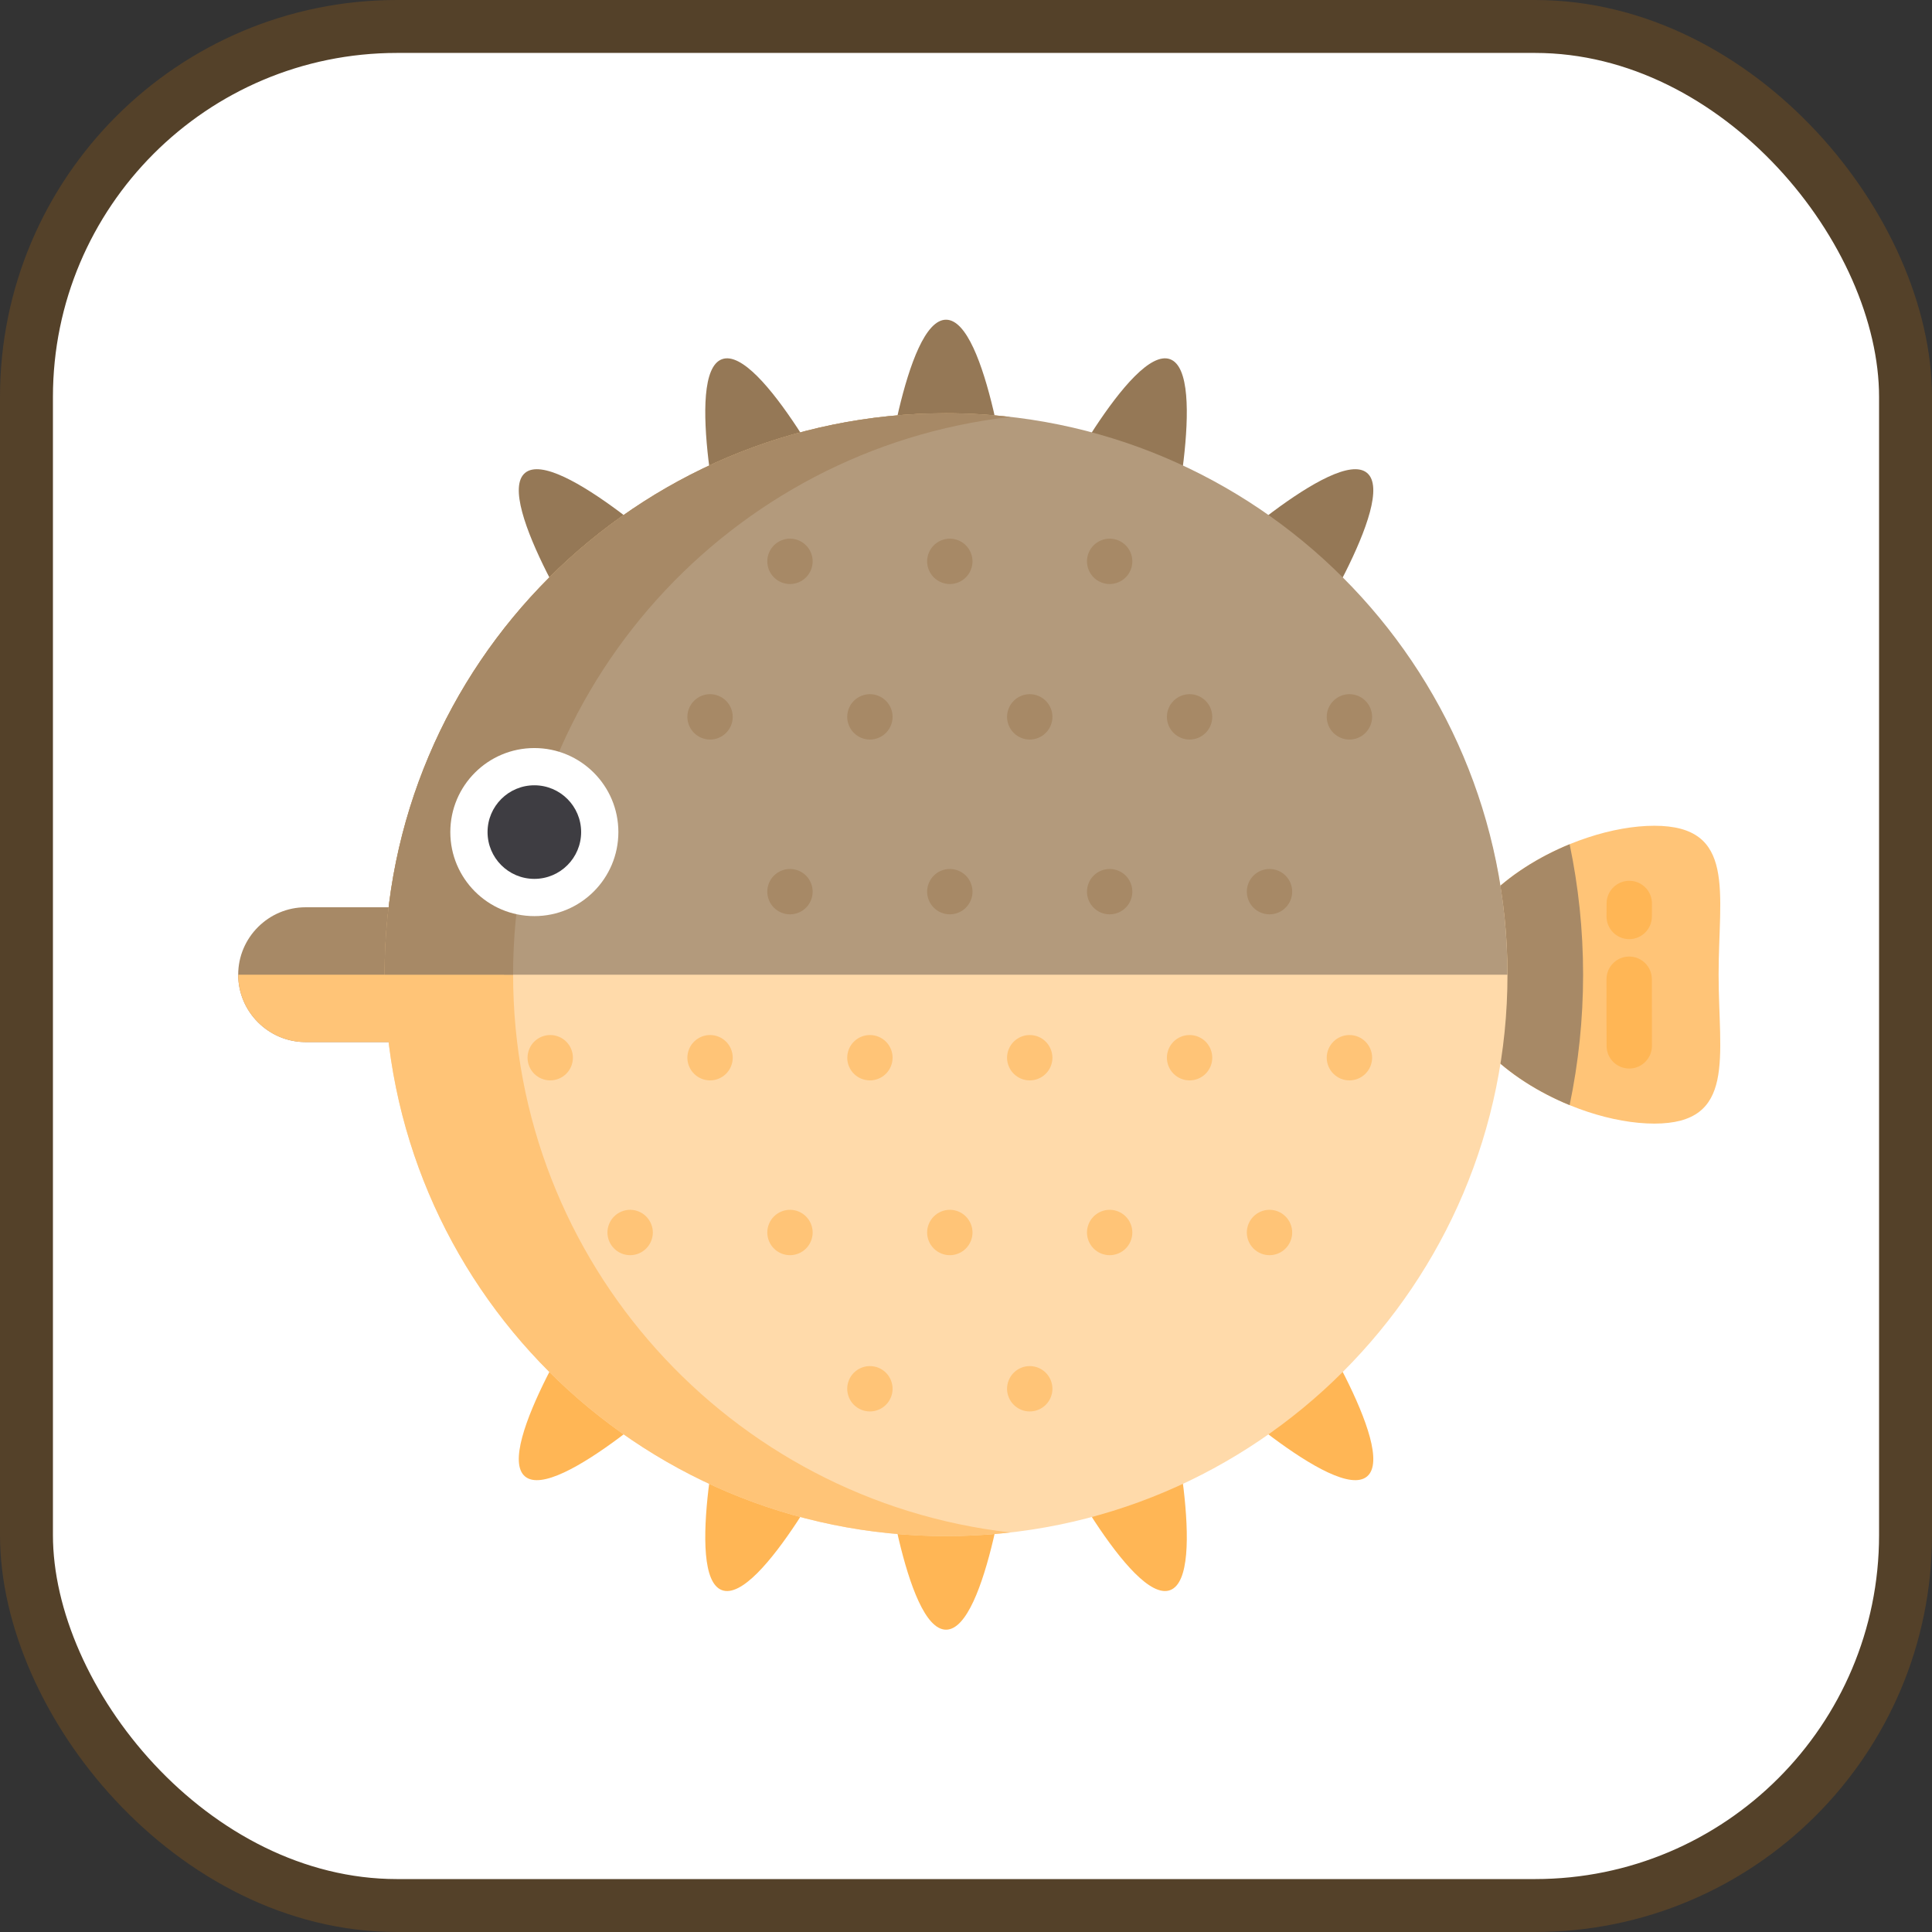 <?xml version="1.0" encoding="UTF-8"?>
<!-- Скачано с сайта svg4.ru / Downloaded from svg4.ru -->
<svg width="800px" height="800px" viewBox="0 0 73 73" version="1.1" xmlns="http://www.w3.org/2000/svg" xmlns:xlink="http://www.w3.org/1999/xlink">
    
    <rect x="0" y="0" width="73" height="73" fill="#333333" stroke="none"/>
    
    <title>the-modern-web/project-fugu</title>
    <desc>Created with Sketch.</desc>
    <defs>
</defs>
    <g id="the-modern-web/project-fugu" stroke="none" stroke-width="1" fill="none" fill-rule="evenodd">
        <g id="container" transform="translate(2, 2)" fill="#FFFFFF" fill-rule="nonzero" stroke="#544129" stroke-width="2">
            <rect id="mask" x="-1" y="-1" width="71" height="71" rx="14">
</rect>
        </g>
        <g id="blowfish" transform="translate(9, 12)" fill-rule="nonzero">
            <path d="M53.509,19.201 C56.616,19.201 55.937,21.72 55.937,24.828 C55.937,27.936 56.616,30.455 53.509,30.455 C50.401,30.455 45.843,27.936 45.843,24.828 C45.843,21.721 50.401,19.201 53.509,19.201 Z" id="Shape" fill="#FFC477">
</path>
            <g id="Group" transform="translate(51.625, 21.219)" fill="#FFB655">
                <path d="M0.936,7.155 C0.474,7.155 0.093,6.79 0.08,6.325 C0.076,6.203 0.076,4.505 0.076,3.781 C0.076,3.308 0.459,2.924 0.933,2.924 C1.406,2.924 1.79,3.307 1.79,3.781 C1.79,5.158 1.792,6.184 1.793,6.278 C1.803,6.75 1.43,7.143 0.958,7.155 C0.95,7.155 0.943,7.155 0.936,7.155 Z" id="Shape">
</path>
                <path d="M0.934,2.266 C0.934,2.266 0.933,2.266 0.932,2.266 C0.459,2.265 0.076,1.881 0.077,1.407 C0.078,1.116 0.079,0.926 0.08,0.894 C0.093,0.421 0.491,0.048 0.961,0.062 C1.434,0.075 1.806,0.469 1.793,0.941 C1.792,0.982 1.792,1.154 1.791,1.411 C1.79,1.884 1.407,2.266 0.934,2.266 Z" id="Shape">
</path>
            </g>
            <path d="M45.843,24.828 C45.843,26.951 47.97,28.799 50.308,29.757 C50.641,28.165 50.817,26.517 50.817,24.828 C50.817,23.139 50.641,21.491 50.308,19.899 C47.97,20.857 45.843,22.705 45.843,24.828 Z" id="Shape" fill="#A78966">
</path>
            <g id="Group" transform="translate(10.5, 36.969)" fill="#FFB655">
                <path d="M25.931,3.139 C25.931,3.139 30.958,7.821 32.154,6.818 C33.349,5.815 29.611,0.051 29.611,0.051 L25.931,3.139 Z" id="Shape">
</path>
                <path d="M13.844,5.79 C13.844,5.79 14.686,12.608 16.246,12.608 C17.806,12.608 18.648,5.79 18.648,5.79 L13.844,5.79 Z" id="Shape">
</path>
                <path d="M7.856,3.887 C7.856,3.887 6.315,10.581 7.781,11.115 C9.248,11.649 12.371,5.53 12.371,5.53 L7.856,3.887 Z" id="Shape">
</path>
                <path d="M2.88,0.051 C2.88,0.051 -0.857,5.815 0.338,6.818 C1.533,7.821 6.56,3.139 6.56,3.139 L2.88,0.051 Z" id="Shape">
</path>
                <path d="M20.121,5.53 C20.121,5.53 23.244,11.649 24.71,11.115 C26.177,10.582 24.636,3.887 24.636,3.887 L20.121,5.53 Z" id="Shape">
</path>
            </g>
            <g id="Group" transform="translate(10.5, 0)" fill="#957856">
                <path d="M13.844,6.898 C13.844,6.898 14.686,0.08 16.246,0.08 C17.806,0.08 18.648,6.898 18.648,6.898 L13.844,6.898 Z" id="Shape">
</path>
                <path d="M20.121,7.157 C20.121,7.157 23.244,1.039 24.71,1.572 C26.177,2.106 24.636,8.8 24.636,8.8 L20.121,7.157 Z" id="Shape">
</path>
                <path d="M25.931,9.549 C25.931,9.549 30.958,4.867 32.154,5.87 C33.349,6.873 29.611,12.637 29.611,12.637 L25.931,9.549 Z" id="Shape">
</path>
                <path d="M7.856,8.8 C7.856,8.8 6.315,2.106 7.781,1.572 C9.248,1.039 12.371,7.157 12.371,7.157 L7.856,8.8 Z" id="Shape">
</path>
                <path d="M2.88,12.636 C2.88,12.636 -0.857,6.873 0.338,5.87 C1.533,4.867 6.56,9.548 6.56,9.548 L2.88,12.636 Z" id="Shape">
</path>
            </g>
            <path d="M47.96,24.828 C47.96,36.544 38.462,46.042 26.746,46.042 C15.03,46.042 5.532,36.544 5.532,24.828 C5.532,13.112 15.03,4.757 26.746,4.757 C38.462,4.757 47.96,13.112 47.96,24.828 Z" id="Shape" fill="#FFDAAA">
</path>
            <path d="M7.501,22.281 L2.547,22.281 C1.146,22.281 0,23.427 0,24.828 C0,26.229 1.146,27.375 2.547,27.375 L7.501,27.375 C8.902,27.375 10.048,26.229 10.048,24.828 C10.048,23.427 8.902,22.281 7.501,22.281 Z" id="Shape" fill="#A78966">
</path>
            <path d="M10.388,24.828 C10.388,13.933 18.601,4.958 29.173,3.754 C28.377,3.663 27.567,3.615 26.746,3.615 C15.03,3.615 5.532,13.112 5.532,24.828 C5.532,36.544 15.03,46.042 26.746,46.042 C27.567,46.042 28.377,45.994 29.174,45.903 C18.601,44.698 10.388,35.723 10.388,24.828 Z" id="Shape" fill="#FFC477">
</path>
            <path d="M26.746,3.614 C15.03,3.614 5.532,13.112 5.532,24.828 L47.959,24.828 C47.959,13.112 38.462,3.614 26.746,3.614 Z" id="Shape" fill="#B39A7C">
</path>
            <path d="M0,24.828 C0,26.229 1.146,27.375 2.547,27.375 L7.501,27.375 C8.902,27.375 10.048,26.229 10.048,24.828 C10.048,24.828 10.048,24.828 10.048,24.828 L0,24.828 C0,24.828 0,24.828 0,24.828 Z" id="Shape" fill="#FFC477">
</path>
            <path d="M5.532,24.828 L10.387,24.828 C10.387,13.933 18.601,4.958 29.173,3.754 C28.376,3.663 27.567,3.615 26.746,3.615 C15.03,3.614 5.532,13.112 5.532,24.828 Z" id="Shape" fill="#A78966">
</path>
            <circle id="Oval" fill="#FFFFFF" cx="11.19" cy="19.44" r="3.175">
</circle>
            <circle id="Oval" fill="#3E3D42" cx="11.19" cy="19.44" r="1.768">
</circle>
            <g id="Group" transform="translate(16.953, 8.312)" fill="#A78966">
                <path d="M0.876,7.632 C1.103,7.632 1.323,7.54 1.482,7.38 C1.642,7.221 1.733,7 1.733,6.774 C1.733,6.549 1.642,6.328 1.482,6.169 C1.323,6.009 1.103,5.917 0.876,5.917 C0.65,5.917 0.429,6.009 0.271,6.169 C0.111,6.328 0.019,6.549 0.019,6.774 C0.019,7 0.111,7.221 0.271,7.38 C0.43,7.54 0.65,7.632 0.876,7.632 Z" id="Shape">
</path>
                <path d="M3.896,1.756 C4.122,1.756 4.343,1.664 4.502,1.504 C4.662,1.345 4.753,1.123 4.753,0.898 C4.753,0.673 4.662,0.452 4.502,0.293 C4.343,0.133 4.123,0.041 3.896,0.041 C3.67,0.041 3.449,0.133 3.29,0.293 C3.13,0.452 3.039,0.673 3.039,0.898 C3.039,1.123 3.13,1.345 3.29,1.504 C3.449,1.664 3.67,1.756 3.896,1.756 Z" id="Shape">
</path>
                <path d="M9.936,1.756 C10.162,1.756 10.383,1.664 10.541,1.504 C10.701,1.345 10.793,1.123 10.793,0.898 C10.793,0.673 10.701,0.452 10.541,0.293 C10.383,0.133 10.162,0.041 9.936,0.041 C9.709,0.041 9.489,0.133 9.33,0.293 C9.17,0.452 9.078,0.673 9.078,0.898 C9.078,1.123 9.17,1.345 9.33,1.504 C9.489,1.664 9.71,1.756 9.936,1.756 Z" id="Shape">
</path>
                <path d="M15.975,1.756 C16.201,1.756 16.422,1.664 16.581,1.504 C16.741,1.345 16.832,1.123 16.832,0.898 C16.832,0.673 16.741,0.452 16.581,0.293 C16.422,0.133 16.202,0.041 15.975,0.041 C15.749,0.041 15.528,0.133 15.369,0.293 C15.209,0.452 15.118,0.673 15.118,0.898 C15.118,1.123 15.209,1.345 15.369,1.504 C15.528,1.664 15.749,1.756 15.975,1.756 Z" id="Shape">
</path>
                <path d="M6.916,7.632 C7.142,7.632 7.363,7.54 7.522,7.38 C7.682,7.221 7.773,7 7.773,6.774 C7.773,6.549 7.682,6.328 7.522,6.169 C7.363,6.009 7.142,5.917 6.916,5.917 C6.69,5.917 6.469,6.009 6.31,6.169 C6.15,6.328 6.059,6.549 6.059,6.774 C6.059,7 6.15,7.221 6.31,7.38 C6.469,7.54 6.69,7.632 6.916,7.632 Z" id="Shape">
</path>
                <path d="M12.955,7.632 C13.182,7.632 13.402,7.54 13.561,7.38 C13.721,7.221 13.813,7 13.813,6.774 C13.813,6.549 13.721,6.328 13.561,6.169 C13.402,6.009 13.182,5.917 12.955,5.917 C12.729,5.917 12.509,6.009 12.35,6.169 C12.19,6.328 12.098,6.549 12.098,6.774 C12.098,7 12.19,7.221 12.35,7.38 C12.509,7.54 12.729,7.632 12.955,7.632 Z" id="Shape">
</path>
                <path d="M18.995,7.632 C19.221,7.632 19.442,7.54 19.601,7.38 C19.761,7.221 19.852,7 19.852,6.774 C19.852,6.549 19.761,6.328 19.601,6.169 C19.442,6.009 19.221,5.917 18.995,5.917 C18.769,5.917 18.548,6.009 18.389,6.169 C18.229,6.328 18.138,6.549 18.138,6.774 C18.138,7 18.229,7.221 18.389,7.38 C18.548,7.54 18.769,7.632 18.995,7.632 Z" id="Shape">
</path>
                <path d="M25.035,7.632 C25.261,7.632 25.482,7.54 25.64,7.38 C25.8,7.221 25.892,7 25.892,6.774 C25.892,6.549 25.8,6.328 25.64,6.169 C25.482,6.009 25.261,5.917 25.035,5.917 C24.808,5.917 24.588,6.009 24.429,6.169 C24.269,6.328 24.177,6.549 24.177,6.774 C24.177,7 24.269,7.221 24.429,7.38 C24.588,7.54 24.808,7.632 25.035,7.632 Z" id="Shape">
</path>
                <path d="M3.896,14.236 C4.122,14.236 4.343,14.145 4.502,13.985 C4.662,13.826 4.753,13.604 4.753,13.379 C4.753,13.154 4.662,12.932 4.502,12.773 C4.343,12.613 4.123,12.522 3.896,12.522 C3.67,12.522 3.449,12.613 3.29,12.773 C3.13,12.932 3.039,13.154 3.039,13.379 C3.039,13.604 3.13,13.826 3.29,13.985 C3.449,14.145 3.67,14.236 3.896,14.236 Z" id="Shape">
</path>
                <path d="M9.936,14.236 C10.162,14.236 10.383,14.145 10.541,13.985 C10.701,13.826 10.793,13.604 10.793,13.379 C10.793,13.154 10.701,12.932 10.541,12.773 C10.383,12.613 10.162,12.522 9.936,12.522 C9.709,12.522 9.489,12.613 9.33,12.773 C9.17,12.932 9.078,13.154 9.078,13.379 C9.078,13.604 9.17,13.826 9.33,13.985 C9.489,14.145 9.71,14.236 9.936,14.236 Z" id="Shape">
</path>
                <path d="M15.975,14.236 C16.201,14.236 16.422,14.145 16.581,13.985 C16.741,13.826 16.832,13.604 16.832,13.379 C16.832,13.154 16.741,12.932 16.581,12.773 C16.422,12.613 16.202,12.522 15.975,12.522 C15.749,12.522 15.528,12.613 15.369,12.773 C15.209,12.932 15.118,13.154 15.118,13.379 C15.118,13.604 15.209,13.826 15.369,13.985 C15.528,14.145 15.749,14.236 15.975,14.236 Z" id="Shape">
</path>
                <path d="M22.015,14.236 C22.241,14.236 22.462,14.145 22.62,13.985 C22.781,13.826 22.872,13.604 22.872,13.379 C22.872,13.154 22.781,12.932 22.62,12.773 C22.462,12.613 22.241,12.522 22.015,12.522 C21.789,12.522 21.568,12.613 21.409,12.773 C21.249,12.932 21.158,13.154 21.158,13.379 C21.158,13.604 21.249,13.826 21.409,13.985 C21.568,14.145 21.789,14.236 22.015,14.236 Z" id="Shape">
</path>
            </g>
            <g id="Group" transform="translate(10.828, 27.016)" fill="#FFC477">
                <path d="M31.16,1.806 C31.386,1.806 31.607,1.715 31.765,1.555 C31.925,1.396 32.017,1.174 32.017,0.949 C32.017,0.724 31.925,0.502 31.765,0.343 C31.607,0.183 31.386,0.092 31.16,0.092 C30.933,0.092 30.713,0.183 30.554,0.343 C30.394,0.502 30.302,0.724 30.302,0.949 C30.302,1.174 30.394,1.396 30.554,1.555 C30.713,1.715 30.933,1.806 31.16,1.806 Z" id="Shape">
</path>
                <path d="M28.14,8.411 C28.366,8.411 28.587,8.319 28.745,8.159 C28.906,8 28.997,7.779 28.997,7.554 C28.997,7.328 28.906,7.107 28.745,6.948 C28.587,6.788 28.366,6.696 28.14,6.696 C27.914,6.696 27.693,6.788 27.534,6.948 C27.374,7.107 27.283,7.328 27.283,7.554 C27.283,7.779 27.374,8 27.534,8.159 C27.693,8.319 27.914,8.411 28.14,8.411 Z" id="Shape">
</path>
                <path d="M22.1,8.411 C22.326,8.411 22.547,8.319 22.706,8.159 C22.866,8 22.957,7.779 22.957,7.554 C22.957,7.328 22.866,7.107 22.706,6.948 C22.547,6.788 22.327,6.696 22.1,6.696 C21.874,6.696 21.653,6.788 21.494,6.948 C21.334,7.107 21.243,7.328 21.243,7.554 C21.243,7.779 21.334,8 21.494,8.159 C21.653,8.319 21.874,8.411 22.1,8.411 Z" id="Shape">
</path>
                <path d="M16.061,8.411 C16.287,8.411 16.508,8.319 16.666,8.159 C16.826,8 16.918,7.779 16.918,7.554 C16.918,7.328 16.826,7.107 16.666,6.948 C16.508,6.788 16.287,6.696 16.061,6.696 C15.834,6.696 15.614,6.788 15.455,6.948 C15.295,7.107 15.203,7.328 15.203,7.554 C15.203,7.779 15.295,8 15.455,8.159 C15.614,8.319 15.835,8.411 16.061,8.411 Z" id="Shape">
</path>
                <path d="M10.021,8.411 C10.247,8.411 10.468,8.319 10.627,8.159 C10.787,8 10.878,7.779 10.878,7.554 C10.878,7.328 10.787,7.107 10.627,6.948 C10.468,6.788 10.248,6.696 10.021,6.696 C9.795,6.696 9.574,6.788 9.415,6.948 C9.255,7.107 9.164,7.328 9.164,7.554 C9.164,7.779 9.255,8 9.415,8.159 C9.574,8.319 9.795,8.411 10.021,8.411 Z" id="Shape">
</path>
                <path d="M3.982,8.411 C4.208,8.411 4.428,8.319 4.587,8.159 C4.747,8 4.839,7.779 4.839,7.554 C4.839,7.328 4.747,7.107 4.587,6.948 C4.428,6.788 4.208,6.696 3.982,6.696 C3.755,6.696 3.535,6.788 3.376,6.948 C3.216,7.107 3.124,7.328 3.124,7.554 C3.124,7.779 3.216,8 3.376,8.159 C3.535,8.319 3.755,8.411 3.982,8.411 Z" id="Shape">
</path>
                <path d="M13.041,14.315 C13.267,14.315 13.488,14.224 13.647,14.064 C13.807,13.905 13.898,13.683 13.898,13.458 C13.898,13.233 13.807,13.011 13.647,12.852 C13.488,12.692 13.267,12.601 13.041,12.601 C12.815,12.601 12.594,12.692 12.435,12.852 C12.275,13.011 12.184,13.233 12.184,13.458 C12.184,13.683 12.275,13.905 12.435,14.064 C12.594,14.224 12.815,14.315 13.041,14.315 Z" id="Shape">
</path>
                <path d="M19.08,14.315 C19.307,14.315 19.527,14.224 19.686,14.064 C19.846,13.905 19.938,13.683 19.938,13.458 C19.938,13.233 19.846,13.011 19.686,12.852 C19.527,12.692 19.307,12.601 19.08,12.601 C18.854,12.601 18.634,12.692 18.475,12.852 C18.315,13.011 18.223,13.233 18.223,13.458 C18.223,13.683 18.315,13.905 18.475,14.064 C18.634,14.224 18.854,14.315 19.08,14.315 Z" id="Shape">
</path>
                <path d="M25.12,1.806 C25.346,1.806 25.567,1.715 25.726,1.555 C25.886,1.396 25.977,1.174 25.977,0.949 C25.977,0.724 25.886,0.502 25.726,0.343 C25.567,0.183 25.346,0.092 25.12,0.092 C24.894,0.092 24.673,0.183 24.514,0.343 C24.354,0.502 24.263,0.724 24.263,0.949 C24.263,1.174 24.354,1.396 24.514,1.555 C24.673,1.715 24.894,1.806 25.12,1.806 Z" id="Shape">
</path>
                <path d="M19.08,1.806 C19.307,1.806 19.527,1.715 19.686,1.555 C19.846,1.396 19.938,1.174 19.938,0.949 C19.938,0.724 19.846,0.502 19.686,0.343 C19.527,0.183 19.307,0.092 19.08,0.092 C18.854,0.092 18.634,0.183 18.475,0.343 C18.315,0.502 18.223,0.724 18.223,0.949 C18.223,1.174 18.315,1.396 18.475,1.555 C18.634,1.715 18.854,1.806 19.08,1.806 Z" id="Shape">
</path>
                <path d="M13.041,1.806 C13.267,1.806 13.488,1.715 13.647,1.555 C13.807,1.396 13.898,1.174 13.898,0.949 C13.898,0.724 13.807,0.502 13.647,0.343 C13.488,0.183 13.267,0.092 13.041,0.092 C12.815,0.092 12.594,0.183 12.435,0.343 C12.275,0.502 12.184,0.724 12.184,0.949 C12.184,1.174 12.275,1.396 12.435,1.555 C12.594,1.715 12.815,1.806 13.041,1.806 Z" id="Shape">
</path>
                <path d="M7.001,1.806 C7.228,1.806 7.448,1.715 7.607,1.555 C7.767,1.396 7.858,1.174 7.858,0.949 C7.858,0.724 7.767,0.502 7.607,0.343 C7.448,0.183 7.228,0.092 7.001,0.092 C6.775,0.092 6.554,0.183 6.396,0.343 C6.236,0.502 6.144,0.724 6.144,0.949 C6.144,1.174 6.236,1.396 6.396,1.555 C6.555,1.715 6.775,1.806 7.001,1.806 Z" id="Shape">
</path>
                <path d="M0.962,1.806 C1.188,1.806 1.409,1.715 1.568,1.555 C1.728,1.396 1.819,1.174 1.819,0.949 C1.819,0.724 1.728,0.502 1.568,0.343 C1.409,0.183 1.188,0.092 0.962,0.092 C0.736,0.092 0.515,0.183 0.356,0.343 C0.196,0.502 0.105,0.724 0.105,0.949 C0.105,1.174 0.196,1.396 0.356,1.555 C0.515,1.715 0.736,1.806 0.962,1.806 Z" id="Shape">
</path>
            </g>
        </g>
    </g>
</svg>